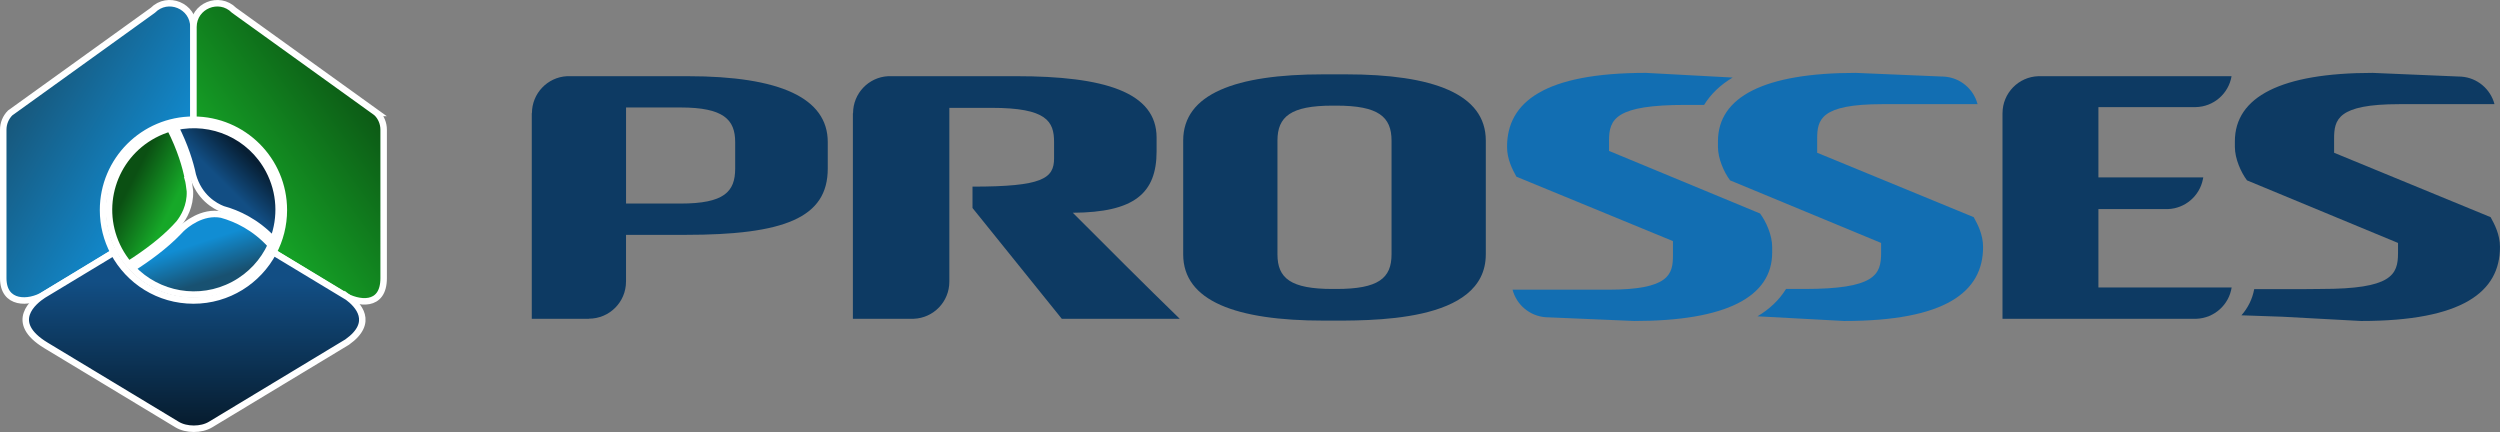 <svg xmlns="http://www.w3.org/2000/svg" xmlns:xlink="http://www.w3.org/1999/xlink" id="Laag_1" data-name="Laag 1" viewBox="0 0 2314.74 399.99"><rect x="0" y="0" width="2314.74" height="399.99" fill="#808080" stroke="none"/><defs><style>      .cls-1 {        fill: url(#Naamloos_verloop_109);      }      .cls-1, .cls-2, .cls-3, .cls-4, .cls-5, .cls-6 {        stroke: #fff;        stroke-miterlimit: 10;        stroke-width: 6px;      }      .cls-2 {        fill: url(#Naamloos_verloop_93);      }      .cls-3 {        fill: url(#Naamloos_verloop_86);      }      .cls-4 {        fill: url(#Naamloos_verloop_99);      }      .cls-7 {        fill: #126eb2;      }      .cls-7, .cls-8 {        stroke-width: 0px;      }      .cls-8 {        fill: #0d3a63;      }      .cls-5 {        fill: url(#Naamloos_verloop_22);      }      .cls-6 {        fill: url(#Naamloos_verloop_35);      }    </style><linearGradient id="Naamloos_verloop_22" data-name="Naamloos verloop 22" x1="152.31" y1="177.6" x2=".56" y2="88.23" gradientUnits="userSpaceOnUse"><stop offset="0" stop-color="#118dd3"></stop><stop offset="1" stop-color="#185171"></stop></linearGradient><linearGradient id="Naamloos_verloop_35" data-name="Naamloos verloop 35" x1="210.07" y1="183.38" x2="352.99" y2="80.47" gradientUnits="userSpaceOnUse"><stop offset="0" stop-color="#16a828"></stop><stop offset="1" stop-color="#0b5013"></stop></linearGradient><linearGradient id="Naamloos_verloop_99" data-name="Naamloos verloop 99" x1="2053.24" y1="73.77" x2="2113" y2="31.93" gradientTransform="translate(1070.26 2045.75) rotate(-118.01)" gradientUnits="userSpaceOnUse"><stop offset=".19" stop-color="#16a828"></stop><stop offset=".79" stop-color="#0b5013"></stop></linearGradient><linearGradient id="Naamloos_verloop_109" data-name="Naamloos verloop 109" x1="2055" y1="98.77" x2="2073.42" y2="159.01" gradientTransform="translate(1070.26 2045.75) rotate(-118.01)" gradientUnits="userSpaceOnUse"><stop offset=".34" stop-color="#124e84"></stop><stop offset=".89" stop-color="#071f34"></stop></linearGradient><linearGradient id="Naamloos_verloop_93" data-name="Naamloos verloop 93" x1="1976.76" y1="63.04" x2="2046.25" y2="75.3" gradientTransform="translate(1070.26 2045.75) rotate(-118.01)" gradientUnits="userSpaceOnUse"><stop offset=".17" stop-color="#185171"></stop><stop offset=".68" stop-color="#118dd3"></stop></linearGradient><linearGradient id="Naamloos_verloop_86" data-name="Naamloos verloop 86" x1="179.66" y1="260.57" x2="179.65" y2="391.41" gradientUnits="userSpaceOnUse"><stop offset="0" stop-color="#124e84"></stop><stop offset="1" stop-color="#071d30"></stop></linearGradient></defs><path class="cls-8" d="M1375.69,235.5c0,64.08-107.17,61.35-150.04,61.35-81.14,0-130.14-18.07-130.14-61.35v-105.32c0-43.29,48.48-61.35,129.63-61.35h20.93c80.63,0,129.63,18.06,129.63,61.35v105.32ZM1288.42,130.19c0-22.15-12.25-32.38-51.03-32.38h-3.57c-38.79,0-51.03,10.22-51.03,32.38v105.32c0,22.15,12.25,32.04,51.03,32.04h3.57c38.79,0,51.03-9.88,51.03-32.04v-105.32Z"></path><path class="cls-8" d="M636.8,70.54h-111.76c-18.12.93-32.53,15.92-32.53,34.28h-.14v190.33h52.93v-.09c18.96,0,34.32-15.37,34.32-34.32h.01v-43.29h54.61c91.86,0,132.18-15.68,132.18-61.35v-24.54c0-40.9-44.4-61.01-129.63-61.01ZM680.7,156.09c0,21.47-10.21,32.38-50.53,32.38h-50.52v-88.96h50.52c39.81,0,50.53,11.25,50.53,32.04v24.54Z"></path><path class="cls-8" d="M993.32,196.99c56.65-.34,77.57-17.72,77.57-56.92v-12.61c0-42.26-48.48-56.92-130.14-56.92h-118.38c-18.12.93-32.53,15.92-32.53,34.28h-.15v190.33h56.4c18.3-.74,32.9-15.81,32.9-34.29h0V99.86h39.3c51.03,0,57.67,12.61,57.67,31.7v15c0,18.75-10.72,26.24-75.53,26.24v19.77l82.68,102.59h109.21c-30.62-29.65-71.45-70.55-99-98.16Z"></path><path class="cls-8" d="M1942.91,266.18v-72.6h64.35c16.03-.58,29.25-12.15,32.36-27.41l.39-1.9h-97.1v-65.1h89.92c16.8-.23,30.68-12.53,33.36-28.63h-178.69c-18.52.5-33.38,15.66-33.38,34.3h-.01v190.31h179.67c16.51-.67,30.01-13,32.49-28.97h-123.36Z"></path><path class="cls-7" d="M1629.62,197.67l-139.83-57.94v-9.54c0-20.11,6.12-33.06,70.94-33.06h17.09c6.18-10.01,15.02-18.54,26.41-25.32l-80.25-4.33c-93.91,0-128.61,26.93-128.61,68.51,0,11.59,5.1,21.13,8.67,27.61l144.94,59.64v12.95c0,17.72-3.06,32.04-60.22,32.04h-88.29c3.66,13.96,15.89,24.44,30.72,25.5l2.12.09c.12,0,.24,0,.36,0h0s79.59,3.37,79.59,3.37c84.72,0,127.59-22.15,127.59-63.39v-5.11c0-10.91-5.61-23.52-11.23-31.01Z"></path><path class="cls-7" d="M1601.88,167l139.83,57.94v9.54c0,20.11-6.12,33.06-70.94,33.06h-17.09c-6.18,10.01-15.02,18.54-26.41,25.32l80.25,4.33c93.91,0,128.61-26.93,128.61-68.51,0-11.59-5.1-21.13-8.67-27.61l-144.94-59.64v-12.95c0-17.72,3.06-32.04,60.22-32.04h88.29c-3.66-13.96-15.89-24.44-30.72-25.5l-2.12-.09c-.12,0-.24,0-.36,0h0s-79.59-3.37-79.59-3.37c-84.72,0-127.59,22.15-127.59,63.39v5.11c0,10.91,5.61,23.52,11.23,31.01Z"></path><path class="cls-8" d="M2306.07,201.08l-144.94-59.64v-12.95c0-17.72,3.06-32.04,60.22-32.04h88.29c-3.66-13.96-15.89-24.44-30.72-25.5l-2.12-.09c-.12,0-.24,0-.36,0h0s-79.59-3.37-79.59-3.37c-84.72,0-127.59,22.15-127.59,63.39v5.11c0,10.91,5.61,23.52,11.23,31.01l139.83,57.94v9.54c0,20.11-6.12,33.06-70.94,33.06l-17.2.17h-45.01c-1.69,9.2-5.88,17.52-11.84,24.23l37.61,1.31h.17s73.01,3.95,73.01,3.95c93.91,0,128.61-26.93,128.61-68.51,0-11.59-5.1-21.13-8.67-27.61Z"></path><g><path class="cls-5" d="M95.41,194.53c0-46.23,37.48-83.7,83.7-83.7V25.04c0-19.63-23.77-29.43-37.61-15.5L9.39,104.58c-4.09,4.12-6.39,9.69-6.39,15.5v137.46c0,24.64,23.77,23.77,37.61,15.36l64.52-39.22c-6.19-11.68-9.72-25-9.72-39.14Z"></path><path class="cls-6" d="M348.84,104.58L216.72,9.54c-13.84-13.93-37.61-4.13-37.61,15.5v85.79c46.23,0,83.7,37.48,83.7,83.7,0,14.14-3.52,27.46-9.72,39.14l64.52,39.22c13.84,8.41,37.61,12.02,37.61-15.36V120.08c0-5.81-2.3-11.38-6.39-15.5Z"></path></g><g><path class="cls-4" d="M157.43,118.85c-5.05,1.48-10.03,3.49-14.85,6.06-38.29,20.37-52.82,67.92-32.45,106.21,2.59,4.87,5.63,9.36,9.03,13.44,1.85-1.17,3.73-2.38,5.63-3.64,17.4-11.5,31.25-23.09,40.95-34.16,4.36-5.51,10.6-15.9,10.11-29.71-.21-1.98-.48-4.12-.85-6.43-.15-.94-.32-1.94-.51-2.96-.14-.55-.27-1.1-.43-1.65l.11-.03c-2.27-11.69-7-28.07-16.74-47.11Z"></path><path class="cls-1" d="M178.61,162.45c5.72,20.25,20.34,28.36,27.65,31.22,13.99,3.82,31.21,11.79,46.68,28.22,7.66-20.37,6.87-43.8-4.15-64.53-16.96-31.88-52.76-47.27-86.38-39.77,8.82,17.42,13.62,32.69,16.2,44.86Z"></path><path class="cls-2" d="M250.82,226.98c-14.88-16.46-31.88-24.44-45.62-28.25-18.2-3.59-33.55,9.65-37.34,13.27-1.08,1.22-1.94,2.08-2.42,2.53-12.62,13.18-28.76,24.88-42.86,33.84,23.69,24.92,61.92,32.13,93.76,15.19,15.81-8.41,27.56-21.47,34.48-36.58Z"></path></g><path class="cls-3" d="M321.96,275.09l-68.8-41.54c-14.03,26.56-41.92,44.68-74.05,44.68s-59.8-17.97-73.88-44.36l-65.12,39.31c-8.52,5.53-33.27,25.06,2.58,46.7l121.31,73.23c8.54,5.15,22.38,5.15,30.91,0l126.52-76.38c25.84-18.36,9.87-34.75.53-41.65Z"></path></svg>